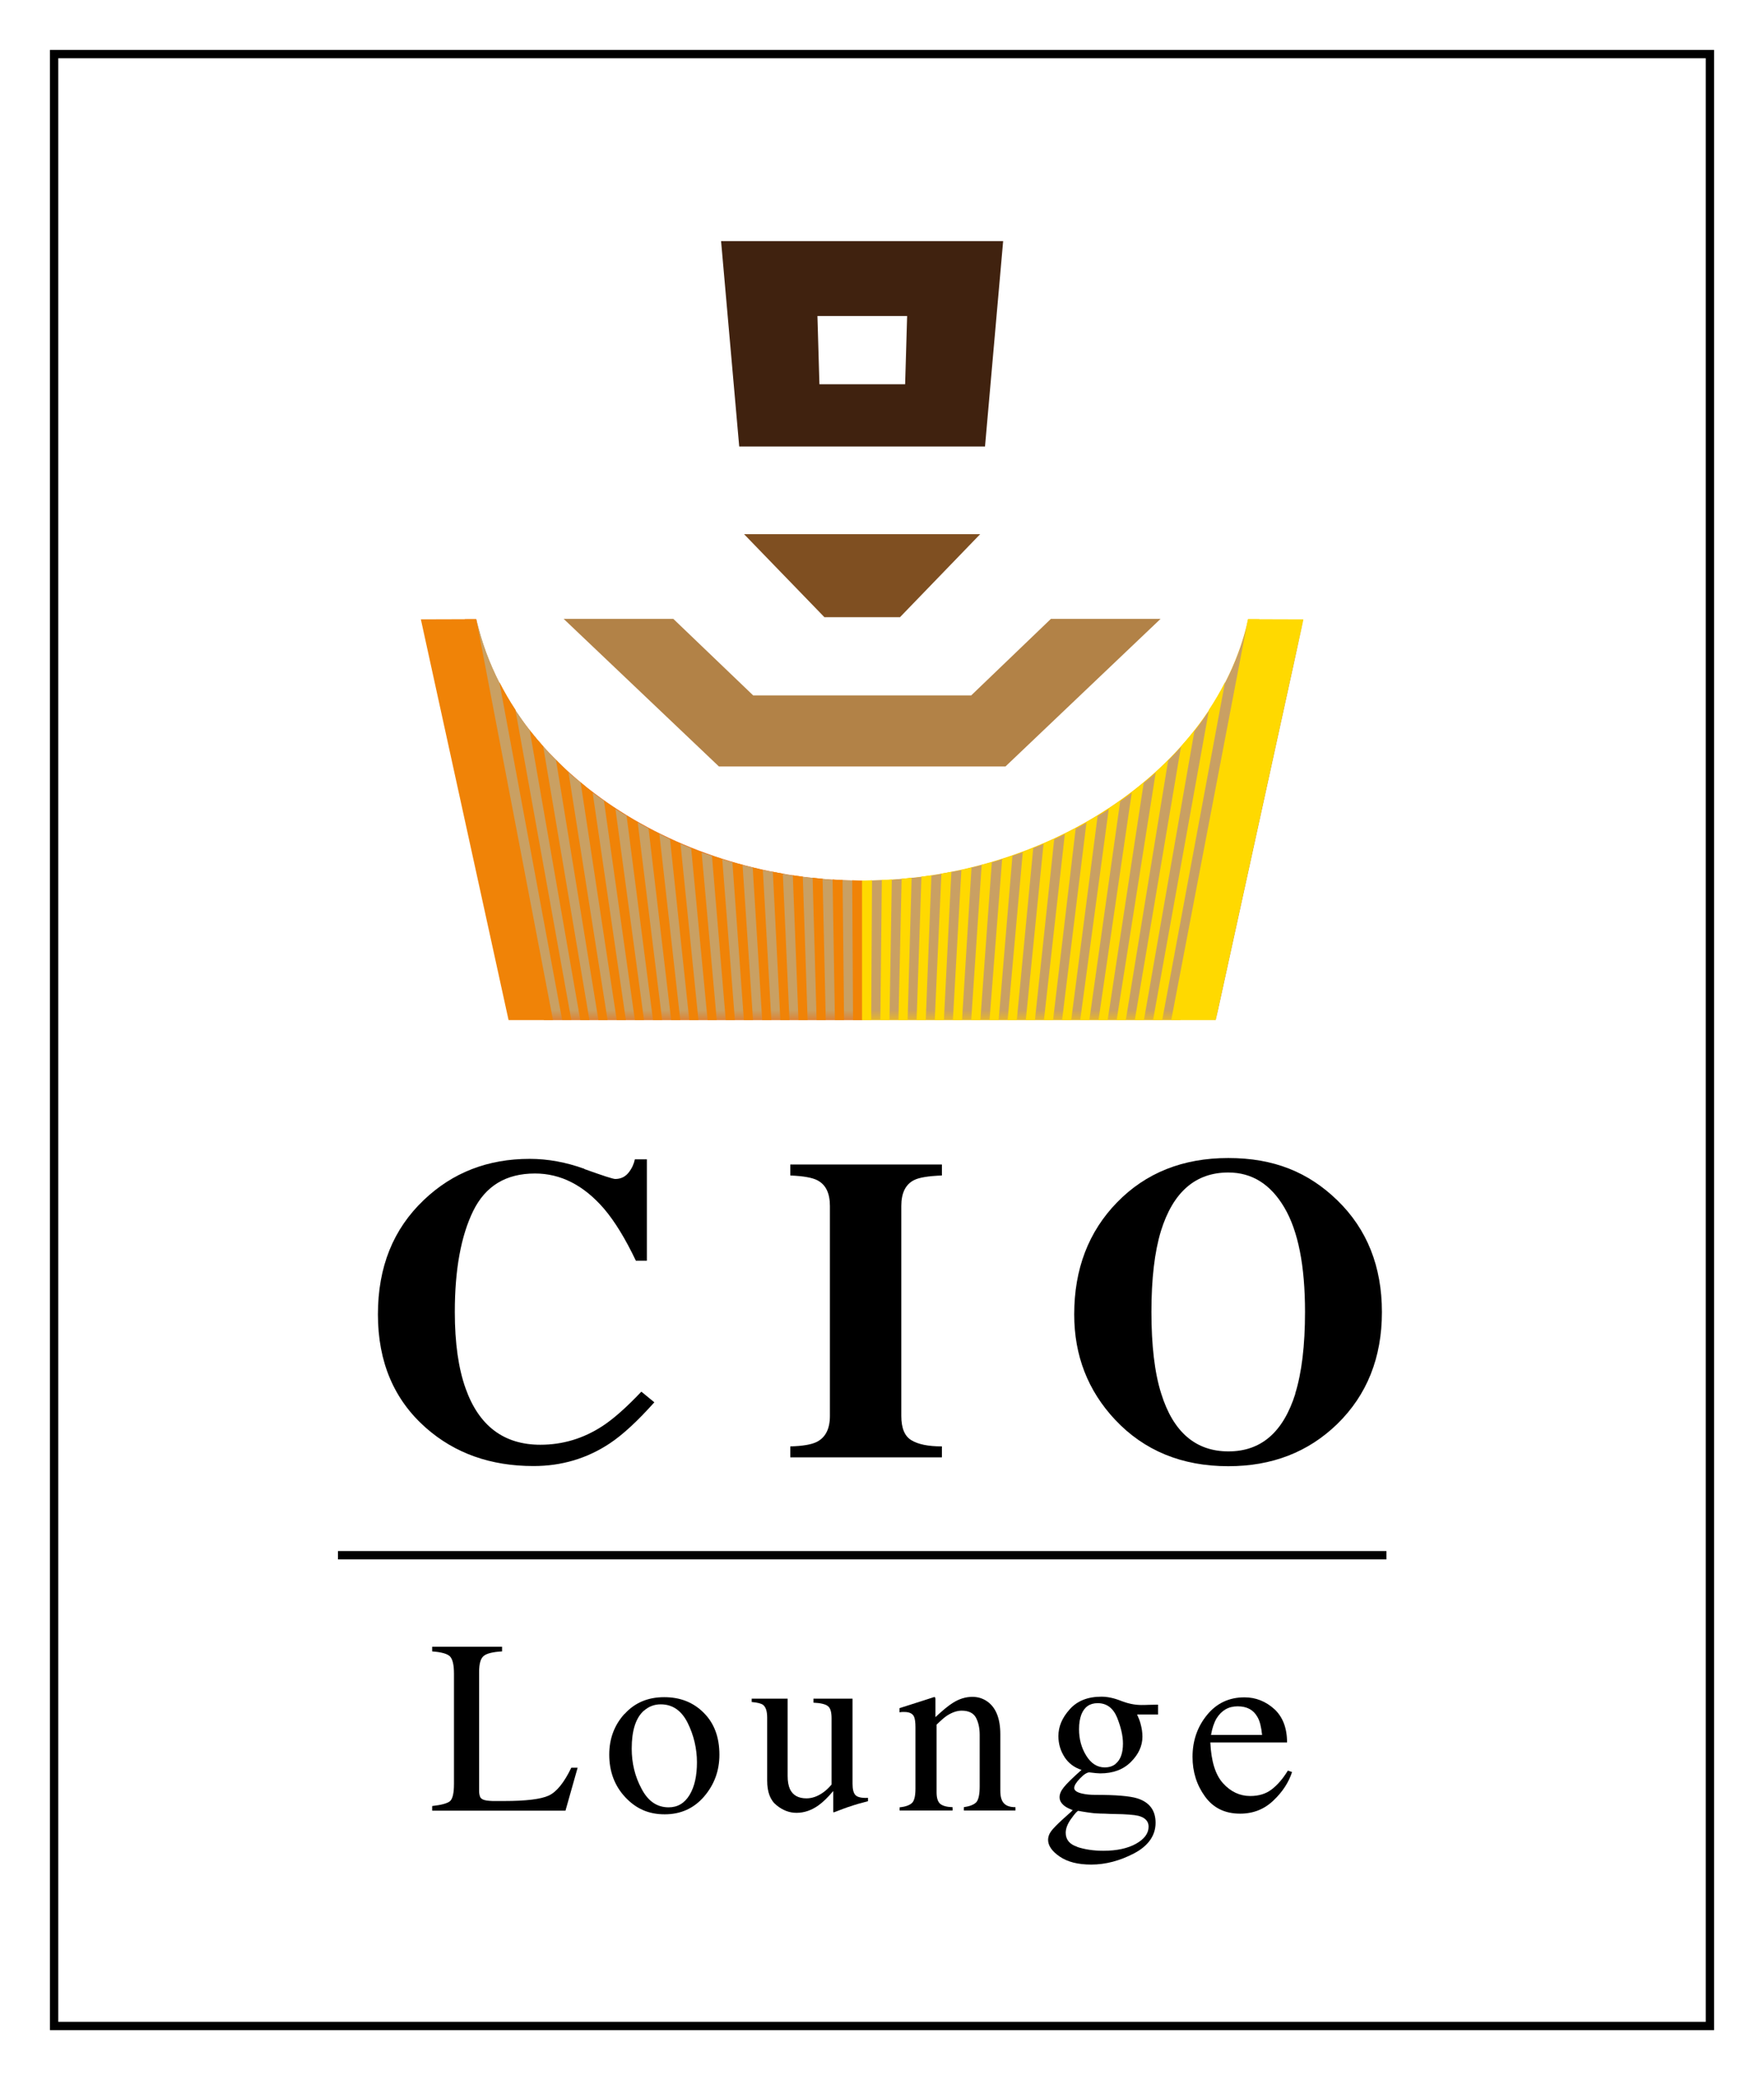<?xml version="1.0" encoding="UTF-8"?><svg xmlns="http://www.w3.org/2000/svg" xmlns:xlink="http://www.w3.org/1999/xlink" viewBox="0 0 106 125"><defs><style>.cls-1{fill:none;}.cls-2{fill:url(#linear-gradient);}.cls-3{clip-path:url(#clippath);}.cls-4{mask:url(#mask);}.cls-5{fill:#ed6d0f;}.cls-6{fill:#fff;}.cls-7{fill:#ffd900;}.cls-8{fill:#f08307;}.cls-9{fill:#fcc800;}.cls-10{fill:#7f4f21;}.cls-11{fill:#b28247;}.cls-12{fill:#40220f;}.cls-13{mix-blend-mode:multiply;}.cls-14{clip-path:url(#clippath-1);}.cls-15{fill:url(#linear-gradient-2);}.cls-16{isolation:isolate;}</style><clipPath id="clippath"><rect class="cls-1" x="25.29" y="37.21" width="53.03" height="24.09"/></clipPath><clipPath id="clippath-1"><path class="cls-1" d="M75.01,37.21h0l-.02,.09c-.3,1.31-.77,2.55-1.38,3.74v-.02c-.28,.57-.6,1.11-.95,1.65v.02c-.28,.42-.56,.83-.87,1.23h0c-.25,.31-.53,.63-.81,.94h0c-.25,.29-.51,.56-.77,.83h0c-.25,.24-.49,.49-.75,.73h0c-.23,.22-.48,.42-.72,.62h0c-.24,.19-.46,.4-.71,.59h0c-.22,.18-.46,.33-.69,.5h0c-.23,.16-.45,.32-.69,.48h0c-.22,.15-.45,.29-.67,.42h0c-.22,.13-.44,.26-.66,.39h0c-.22,.13-.43,.25-.66,.37h0c-.21,.11-.43,.21-.65,.32h0c-.22,.11-.43,.22-.64,.32h0c-.21,.09-.42,.18-.64,.27h0c-.21,.09-.42,.18-.63,.26h0c-.21,.08-.41,.18-.63,.25h0c-.2,.08-.42,.14-.62,.21h0c-.2,.07-.41,.14-.62,.2h0c-.21,.07-.41,.14-.62,.2h0c-.2,.06-.41,.1-.61,.15h0c-.2,.06-.4,.11-.61,.16h0c-.2,.05-.4,.11-.61,.15h0c-.2,.04-.4,.07-.6,.11-.2,.04-.4,.07-.6,.11h0c-.2,.04-.4,.08-.6,.11h0c-.2,.03-.4,.05-.6,.08h0c-.2,.03-.4,.04-.6,.06h0c-.2,.02-.4,.04-.59,.06h0c-.2,.02-.4,.03-.6,.05-.2,.01-.4,.01-.59,.02h0c-.2,0-.4,.02-.59,.02-.2,0-.39,.02-.59,.02s-.39-.02-.59-.02c-.2,0-.4-.01-.59-.02h0c-.2,0-.4-.01-.59-.02-.2-.01-.4-.03-.6-.05h0c-.2-.02-.4-.04-.6-.06h0c-.2-.02-.4-.04-.6-.06h0c-.2-.03-.4-.05-.6-.08h0c-.2-.03-.4-.07-.6-.11h0c-.2-.03-.4-.07-.6-.11-.2-.04-.41-.07-.6-.11h0c-.21-.05-.4-.11-.61-.15h0c-.2-.05-.41-.1-.61-.15h0c-.2-.06-.41-.1-.61-.16h0c-.21-.06-.41-.13-.62-.2h0c-.21-.07-.41-.14-.62-.2h0c-.21-.07-.42-.13-.62-.2h0c-.21-.08-.41-.17-.63-.26h0c-.21-.08-.42-.17-.63-.26h0c-.21-.09-.43-.18-.63-.28h0c-.22-.1-.43-.21-.65-.32h0c-.22-.11-.44-.21-.65-.33h0c-.22-.12-.44-.24-.66-.36h0c-.23-.13-.44-.26-.66-.4h0c-.22-.13-.45-.27-.67-.41h0c-.23-.16-.46-.33-.68-.49h0c-.23-.16-.47-.32-.69-.49h0c-.25-.2-.48-.4-.71-.6h0c-.24-.19-.49-.39-.72-.6h0c-.26-.25-.5-.5-.75-.75h0c-.27-.26-.53-.53-.77-.81h0c-.28-.32-.55-.64-.8-.96h0c-.31-.38-.59-.8-.87-1.21v-.02c-.35-.53-.67-1.08-.96-1.65v.02c-.6-1.18-1.07-2.43-1.37-3.74l-.02-.09h-3.33s5.27,24.09,5.27,24.09h42.49l5.27-24.08h-3.32Z"/></clipPath><linearGradient id="linear-gradient" x1="6558.74" y1="7652.55" x2="6559.25" y2="7652.55" gradientTransform="translate(-367595.71 -315061.28) rotate(90) scale(48.04 -48.04)" gradientUnits="userSpaceOnUse"><stop offset="0" stop-color="#fff"/><stop offset=".25" stop-color="#fff"/><stop offset="1" stop-color="#000"/></linearGradient><mask id="mask" x="25.29" y="37.21" width="53.03" height="24.09" maskUnits="userSpaceOnUse"><rect class="cls-2" x="25.29" y="37.21" width="53.03" height="24.09"/></mask><linearGradient id="linear-gradient-2" x1="6558.74" y1="7652.55" x2="6559.25" y2="7652.55" gradientTransform="translate(-367595.71 -315061.28) rotate(90) scale(48.04 -48.04)" gradientUnits="userSpaceOnUse"><stop offset="0" stop-color="#c9a063"/><stop offset=".25" stop-color="#c9a063"/><stop offset="1" stop-color="#c9a063"/></linearGradient></defs><g class="cls-16"><g id="_レイヤー_2"><g id="_表示"><g><rect class="cls-6" width="106" height="125"/><path d="M3,122V3H103V122H3Zm99.5-.5V3.5H3.5V121.5H102.5Z"/><g><g><g><path d="M35.11,70.25c1.11,.4,1.73,.6,1.86,.6,.33,0,.6-.13,.8-.38,.2-.25,.32-.52,.38-.8h.72v6.09h-.66c-.63-1.32-1.27-2.37-1.92-3.13-1.22-1.41-2.6-2.11-4.14-2.11-1.75,0-2.98,.75-3.72,2.26-.73,1.5-1.1,3.52-1.1,6.06,0,1.87,.22,3.4,.65,4.6,.8,2.25,2.3,3.38,4.49,3.38,1.34,0,2.58-.37,3.73-1.12,.66-.43,1.44-1.12,2.34-2.07l.78,.64c-1.02,1.14-1.91,1.96-2.68,2.47-1.37,.91-2.9,1.36-4.58,1.36-2.57,0-4.72-.76-6.46-2.29-1.92-1.69-2.89-3.96-2.89-6.82s.92-5.13,2.76-6.88c1.73-1.65,3.85-2.47,6.36-2.47,1.09,0,2.18,.2,3.29,.6"/><path d="M47.49,86.92c.74-.02,1.27-.11,1.59-.27,.53-.27,.79-.79,.79-1.56v-12.62c0-.77-.25-1.28-.75-1.54-.3-.16-.85-.26-1.63-.29v-.66h9.11v.66c-.81,.03-1.37,.12-1.68,.28-.51,.26-.76,.78-.76,1.55v12.62c0,.73,.2,1.22,.61,1.46,.41,.25,1.02,.37,1.83,.37v.66h-9.11v-.66Z"/><path d="M80.36,72.13c1.79,1.74,2.68,3.98,2.68,6.72s-.9,4.98-2.68,6.72c-1.75,1.7-3.93,2.54-6.55,2.54-2.78,0-5.05-.93-6.8-2.79-1.64-1.75-2.46-3.86-2.46-6.33,0-2.73,.86-4.97,2.57-6.73,1.73-1.78,3.96-2.67,6.69-2.67s4.81,.85,6.55,2.54m-2.53,11.62c.39-1.25,.59-2.89,.59-4.91,0-2.77-.41-4.86-1.24-6.27-.83-1.41-1.95-2.11-3.37-2.11-1.97,0-3.32,1.17-4.05,3.52-.38,1.25-.57,2.87-.57,4.86s.19,3.66,.59,4.91c.72,2.31,2.07,3.47,4.04,3.47s3.29-1.16,4.02-3.47"/></g><g><path d="M25.98,108.53c.55-.06,.9-.16,1.06-.29,.16-.14,.24-.48,.24-1.04v-6.62c0-.53-.08-.87-.24-1.04-.16-.16-.52-.26-1.07-.3v-.28h4.2v.28c-.55,.03-.92,.12-1.1,.27-.19,.15-.28,.47-.28,.97v7.15c0,.16,.03,.29,.08,.39,.06,.09,.18,.15,.37,.18,.11,.01,.23,.03,.35,.03,.12,0,.36,0,.7,0,1.32,0,2.22-.11,2.69-.33,.47-.22,.92-.78,1.35-1.67h.38l-.73,2.58h-8.01v-.28Z"/><path d="M37.54,102.99c.61-.67,1.4-1,2.37-1s1.75,.31,2.38,.94c.63,.63,.94,1.47,.94,2.52,0,.96-.31,1.8-.92,2.51-.61,.71-1.4,1.07-2.37,1.07s-1.72-.34-2.36-1.02c-.64-.68-.97-1.54-.97-2.57,0-.96,.31-1.78,.92-2.45m1.16-.19c-.49,.44-.73,1.2-.73,2.28,0,.86,.19,1.67,.59,2.41,.39,.75,.93,1.12,1.63,1.12,.54,0,.96-.25,1.26-.75,.3-.5,.44-1.15,.44-1.96s-.19-1.63-.56-2.37c-.37-.74-.91-1.11-1.62-1.11-.38,0-.72,.13-1,.38"/><path d="M47.33,102.08v4.65c0,.33,.05,.59,.14,.79,.18,.37,.51,.55,.99,.55,.33,0,.65-.11,.97-.33,.18-.12,.36-.29,.54-.5v-3.98c0-.37-.07-.62-.22-.73-.14-.12-.44-.19-.87-.21v-.24h2.35v5.12c0,.33,.06,.56,.18,.68,.12,.12,.37,.18,.75,.16v.2c-.27,.07-.46,.13-.59,.16-.13,.04-.34,.1-.63,.2-.13,.04-.4,.15-.83,.31-.02,0-.04-.01-.04-.03,0-.02,0-.05,0-.08v-1.17c-.33,.39-.63,.68-.9,.87-.41,.29-.85,.44-1.31,.44-.42,0-.82-.15-1.19-.45-.38-.3-.57-.79-.57-1.49v-3.78c0-.38-.08-.64-.25-.77-.11-.08-.33-.14-.68-.17v-.2h2.17Z"/><path d="M54.08,108.61c.34-.04,.58-.13,.72-.26,.14-.13,.21-.42,.21-.86v-3.69c0-.31-.03-.52-.09-.65-.09-.18-.28-.27-.57-.27-.04,0-.09,0-.13,0-.05,0-.1,.01-.17,.02v-.25c.2-.06,.67-.21,1.41-.45l.68-.22s.05,.01,.06,.04c0,.02,.01,.06,.01,.1v1.07c.45-.42,.79-.7,1.05-.86,.38-.24,.77-.36,1.17-.36,.33,0,.63,.09,.9,.28,.52,.37,.78,1.03,.78,1.97v3.39c0,.35,.07,.6,.21,.75,.14,.16,.37,.24,.7,.24v.2h-3.1v-.2c.35-.05,.6-.15,.74-.29,.14-.15,.21-.47,.21-.96v-3.1c0-.42-.08-.76-.23-1.04-.15-.27-.44-.41-.85-.41-.28,0-.57,.1-.87,.29-.17,.11-.38,.3-.64,.55v4.07c0,.35,.08,.58,.23,.7,.16,.12,.4,.18,.73,.19v.2h-3.18v-.2Z"/><path d="M63.97,105.59c-.24-.37-.37-.79-.37-1.26,0-.57,.22-1.1,.68-1.61,.45-.51,1.09-.76,1.91-.76,.35,0,.74,.08,1.17,.25,.43,.17,.84,.25,1.23,.25,.1,0,.26,0,.46-.01,.21,0,.35-.01,.45-.01h.09v.59h-1.26c.09,.2,.16,.38,.2,.53,.08,.28,.12,.55,.12,.8,0,.55-.23,1.06-.69,1.52-.46,.46-1.07,.69-1.85,.69-.12,0-.34-.02-.65-.06-.14,0-.33,.12-.56,.36-.23,.24-.35,.43-.35,.58s.17,.27,.51,.34c.22,.05,.47,.07,.74,.07,1.25,0,2.09,.07,2.54,.21,.73,.23,1.1,.72,1.1,1.47s-.43,1.38-1.28,1.83c-.86,.45-1.72,.68-2.59,.68-.8,0-1.42-.16-1.89-.48-.47-.32-.7-.66-.7-1.01,0-.17,.06-.35,.18-.51,.12-.17,.37-.42,.73-.75l.48-.43,.09-.09c-.22-.09-.39-.17-.5-.26-.19-.15-.29-.32-.29-.52,0-.18,.08-.38,.25-.59,.17-.22,.53-.57,1.07-1.05-.44-.14-.78-.4-1.03-.78m.77,5.41c.46,.15,.98,.23,1.57,.23,.8,0,1.46-.14,1.96-.42,.5-.28,.76-.62,.76-1.03,0-.32-.2-.54-.61-.65-.25-.06-.73-.1-1.44-.11-.18,0-.37-.01-.57-.02-.2,0-.38-.01-.55-.02-.11,0-.28-.03-.52-.06-.24-.04-.41-.06-.53-.09-.06,0-.2,.15-.42,.46-.23,.31-.34,.6-.34,.86,0,.41,.23,.69,.69,.84m2.31-4.99c.29-.23,.44-.64,.44-1.21,0-.46-.12-.98-.35-1.56-.24-.58-.63-.87-1.17-.87-.48,0-.8,.23-.98,.68-.09,.24-.14,.53-.14,.88,0,.59,.14,1.12,.43,1.59,.29,.47,.66,.71,1.11,.71,.27,0,.49-.07,.67-.22"/><path d="M76.57,102.7c.51,.47,.77,1.14,.77,2.01h-4.61c.05,1.12,.3,1.94,.76,2.45,.46,.51,1.01,.77,1.64,.77,.51,0,.94-.13,1.29-.4,.35-.27,.67-.64,.97-1.13l.25,.09c-.2,.62-.57,1.19-1.12,1.71-.54,.52-1.21,.79-2,.79-.91,0-1.61-.34-2.11-1.03-.5-.69-.75-1.48-.75-2.38,0-.97,.29-1.81,.87-2.52,.58-.71,1.33-1.06,2.25-1.06,.68,0,1.28,.24,1.8,.71m-3.48,.56c-.15,.26-.26,.59-.33,.99h3.07c-.05-.48-.14-.85-.28-1.08-.24-.43-.63-.64-1.19-.64s-.97,.25-1.27,.73"/></g><rect x="20.31" y="93.21" width="63" height=".5"/></g><g><polygon class="cls-11" points="60.42 46.06 43.2 46.06 33.87 37.19 40.46 37.19 45.26 41.79 58.36 41.79 63.15 37.19 69.74 37.19 60.42 46.06"/><polygon class="cls-10" points="54.17 32.1 49.45 32.1 44.71 32.1 49.54 37.09 54.08 37.09 58.9 32.1 54.17 32.1"/><path class="cls-12" d="M60.29,14.49h-16.96l1.09,12.34h0s14.77,0,14.77,0h0s0,0,0,0l1.09-12.34Zm-5.78,4.5l-.12,4.1h-5.15l-.12-4.1h5.39Z"/><path class="cls-5" d="M28.61,37.21h-.68s4.75,24.09,4.75,24.09h19.13v-8.38c-10.94,0-21.18-6.6-23.2-15.7"/><path class="cls-9" d="M75,37.21h.68s-4.75,24.09-4.75,24.09h-19.13v-8.38c10.94,0,21.18-6.6,23.2-15.7"/><g class="cls-13"><g class="cls-3"><g class="cls-14"><g class="cls-4"><rect class="cls-15" x="25.29" y="37.21" width="53.03" height="24.09"/></g></g></g></g><polygon class="cls-8" points="25.29 37.22 30.56 61.3 33.23 61.3 28.62 37.21 25.29 37.22"/><path class="cls-8" d="M30.01,41.01l3.77,20.28h.55l-3.36-18.64c-.35-.53-.67-1.08-.96-1.65"/><path class="cls-8" d="M31.83,43.89l3.04,17.41h.55l-2.78-16.45c-.28-.31-.55-.63-.8-.95"/><path class="cls-8" d="M33.41,45.67l2.55,15.63h.55l-2.35-14.89c-.26-.24-.5-.49-.75-.74"/><path class="cls-8" d="M34.89,47.02l2.17,14.28h.55l-2-13.68c-.25-.19-.48-.4-.71-.6"/><path class="cls-8" d="M36.29,48.11l1.86,13.19h.55l-1.72-12.71c-.23-.15-.46-.32-.69-.48"/><path class="cls-8" d="M37.65,49.01l1.59,12.29h.55l-1.47-11.89c-.23-.13-.44-.26-.66-.4"/><path class="cls-8" d="M38.97,49.78l1.36,11.52h.55l-1.26-11.2c-.22-.11-.44-.21-.65-.32"/><path class="cls-8" d="M40.26,50.42l1.16,10.88h.55l-1.08-10.61c-.21-.09-.43-.18-.63-.28"/><path class="cls-8" d="M41.53,50.95l.99,10.35h.55l-.91-10.09c-.22-.08-.42-.17-.63-.26"/><path class="cls-8" d="M42.78,51.41l.83,9.89h.55l-.76-9.68c-.21-.06-.41-.13-.62-.2"/><path class="cls-8" d="M44.01,51.82l.69,9.48h.55l-.63-9.33c-.2-.05-.41-.1-.61-.15"/><path class="cls-8" d="M45.23,52.13l.57,9.17h.55l-.51-9.02c-.21-.04-.4-.1-.61-.15"/><path class="cls-8" d="M46.44,52.39l.45,8.91h.55l-.4-8.8c-.2-.03-.4-.07-.6-.11"/><path class="cls-8" d="M47.64,52.6l.34,8.7h.55l-.29-8.62c-.2-.02-.4-.05-.6-.08"/><path class="cls-8" d="M48.83,52.74l.24,8.56h.55l-.19-8.49c-.2-.02-.4-.04-.6-.06"/><path class="cls-8" d="M50.03,52.85l.14,8.45h.55l-.09-8.43c-.2,0-.4,0-.59-.02"/><path class="cls-8" d="M51.21,52.89l.05,8.41h.55v-8.38c-.2,0-.39-.02-.59-.02"/><polygon class="cls-7" points="78.32 37.22 73.05 61.3 70.38 61.3 74.99 37.21 78.32 37.22"/><path class="cls-7" d="M73.61,41.01l-3.77,20.28h-.55l3.36-18.64c.35-.53,.67-1.08,.96-1.65"/><path class="cls-7" d="M71.78,43.89l-3.04,17.41h-.55l2.78-16.45c.28-.31,.55-.63,.8-.95"/><path class="cls-7" d="M70.2,45.67l-2.55,15.63h-.55l2.35-14.89c.26-.24,.5-.49,.75-.74"/><path class="cls-7" d="M68.73,47.02l-2.17,14.28h-.55l2-13.68c.25-.19,.48-.4,.71-.6"/><path class="cls-7" d="M67.32,48.11l-1.86,13.19h-.55l1.72-12.71c.23-.15,.46-.32,.69-.48"/><path class="cls-7" d="M65.96,49.01l-1.59,12.29h-.55l1.47-11.89c.22-.13,.44-.26,.66-.4"/><path class="cls-7" d="M64.64,49.78l-1.36,11.52h-.55l1.26-11.2c.22-.11,.44-.21,.65-.32"/><path class="cls-7" d="M63.35,50.42l-1.16,10.88h-.55l1.07-10.61c.21-.09,.43-.18,.64-.28"/><path class="cls-7" d="M62.09,50.95l-.99,10.35h-.55l.91-10.09c.22-.08,.42-.17,.63-.26"/><path class="cls-7" d="M60.84,51.41l-.83,9.89h-.55l.76-9.68c.21-.06,.42-.13,.62-.2"/><path class="cls-7" d="M59.6,51.82l-.69,9.48h-.55l.63-9.33c.2-.05,.41-.1,.61-.15"/><path class="cls-7" d="M58.38,52.13l-.57,9.17h-.55l.51-9.02c.21-.04,.4-.1,.61-.15"/><path class="cls-7" d="M57.17,52.39l-.45,8.91h-.55l.4-8.8c.2-.03,.4-.07,.6-.11"/><path class="cls-7" d="M55.97,52.6l-.34,8.7h-.55l.29-8.62c.2-.02,.4-.05,.6-.08"/><path class="cls-7" d="M54.78,52.74l-.24,8.56h-.55l.19-8.49c.2-.02,.4-.04,.6-.06"/><path class="cls-7" d="M53.59,52.85l-.14,8.45h-.55l.09-8.43c.2,0,.4,0,.59-.02"/><path class="cls-7" d="M52.4,52.89l-.05,8.41h-.55v-8.38c.2,0,.39-.02,.59-.02"/></g></g></g></g></g></g></svg>